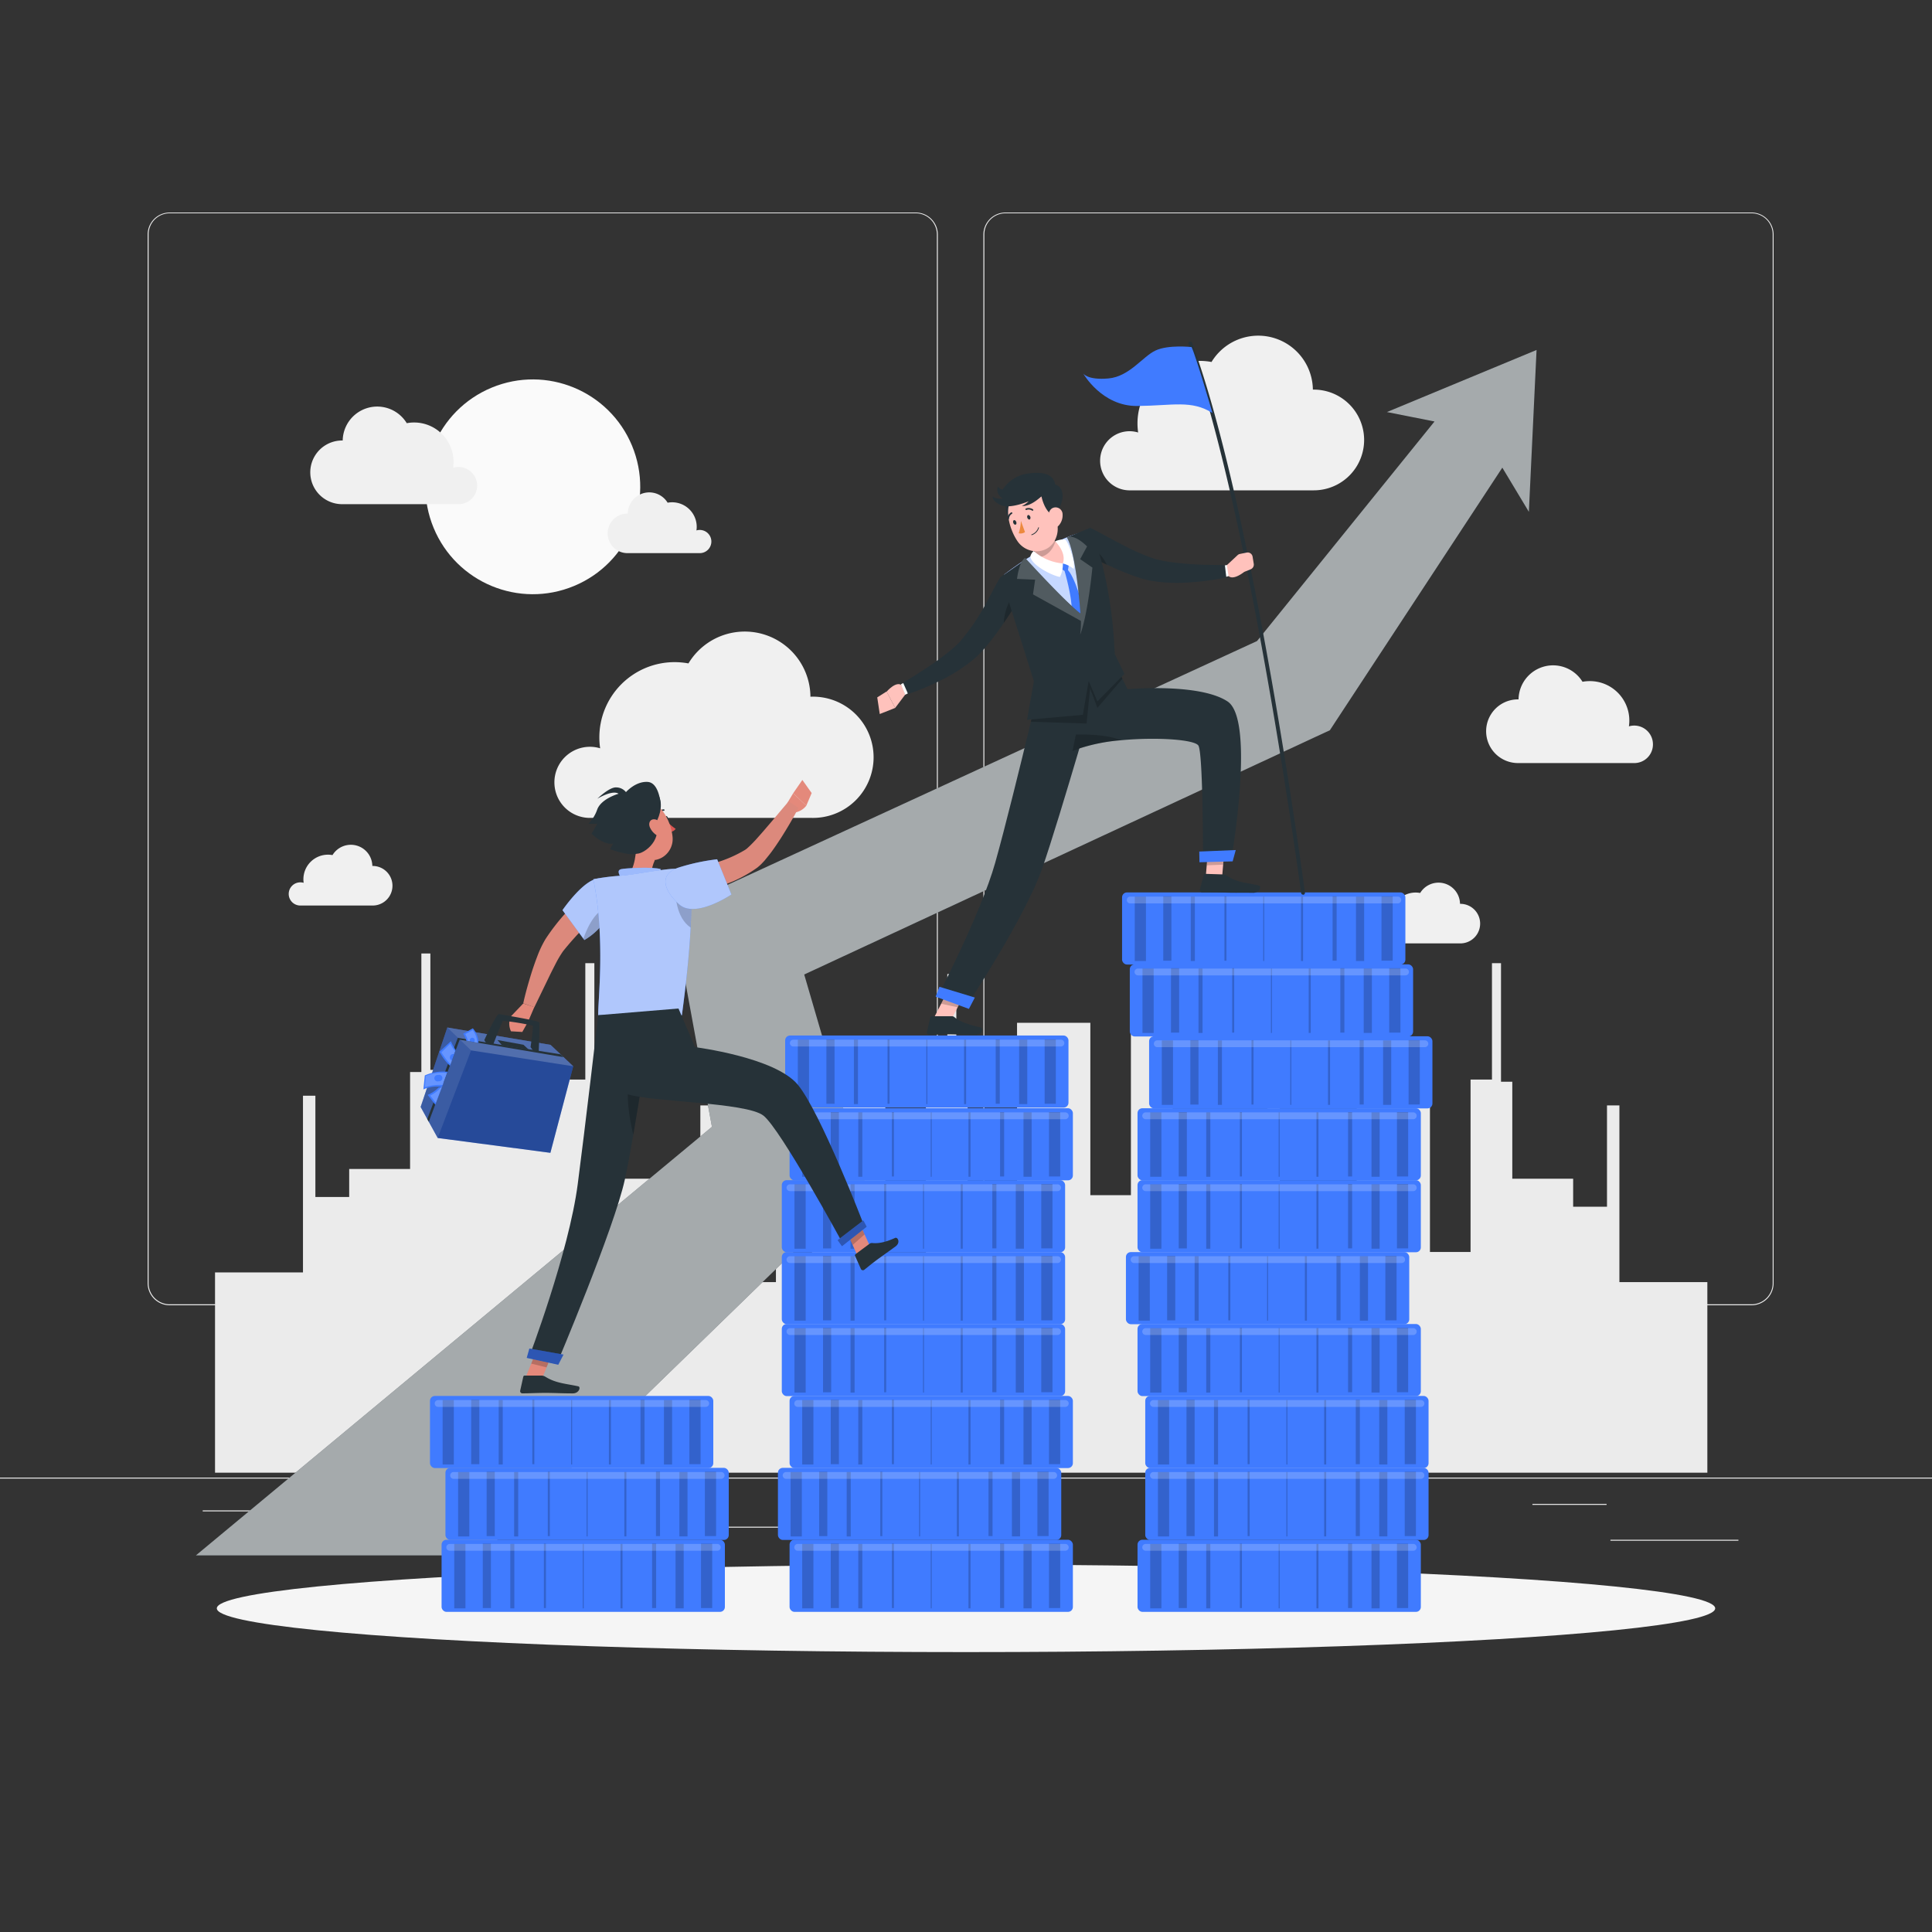 <?xml version="1.0" encoding="utf-8"?>
<svg xmlns="http://www.w3.org/2000/svg" viewBox="0 0 500 500">
  <rect x="0" y="0" width="500" height="500" fill="#333333" stroke="none"/>
  <g id="freepik--background-complete--inject-49">
    <rect height="0.25" style="fill:#ebebeb" width="500" y="382.4"/>
    <rect height="0.25" style="fill:#ebebeb" width="33.12" x="416.78" y="398.49"/>
    <rect height="0.25" style="fill:#ebebeb" width="8.69" x="322.53" y="401.21"/>
    <rect height="0.25" style="fill:#ebebeb" width="19.19" x="396.59" y="389.21"/>
    <rect height="0.25" style="fill:#ebebeb" width="43.19" x="52.46" y="390.89"/>
    <rect height="0.25" style="fill:#ebebeb" width="6.33" x="104.56" y="390.89"/>
    <rect height="0.25" style="fill:#ebebeb" width="93.68" x="131.47" y="395.11"/>
    <path d="M237,337.8H43.91a5.71,5.71,0,0,1-5.7-5.71V60.66A5.71,5.71,0,0,1,43.91,55H237a5.71,5.71,0,0,1,5.71,5.71V332.09A5.71,5.71,0,0,1,237,337.8ZM43.91,55.2a5.46,5.46,0,0,0-5.45,5.46V332.09a5.46,5.46,0,0,0,5.45,5.46H237a5.47,5.47,0,0,0,5.46-5.46V60.66A5.47,5.47,0,0,0,237,55.2Z" style="fill:#ebebeb"/>
    <path d="M453.31,337.8H260.21a5.72,5.72,0,0,1-5.71-5.71V60.66A5.72,5.72,0,0,1,260.21,55h193.1A5.71,5.71,0,0,1,459,60.66V332.09A5.71,5.71,0,0,1,453.31,337.8ZM260.21,55.2a5.47,5.47,0,0,0-5.46,5.46V332.09a5.47,5.47,0,0,0,5.46,5.46h193.1a5.47,5.47,0,0,0,5.46-5.46V60.66a5.47,5.47,0,0,0-5.46-5.46Z" style="fill:#ebebeb"/>
    <polygon points="441.86 381.13 441.86 331.81 419.1 331.81 419.1 286.08 415.89 286.08 415.89 312.3 407.13 312.3 407.13 305.05 391.38 305.05 391.38 279.95 388.46 279.95 388.46 249.27 386.12 249.27 386.12 279.39 380.58 279.39 380.58 324.01 370.07 324.01 370.07 279.39 351.11 279.39 351.11 317.12 331.2 317.12 331.2 271.39 327.99 271.39 327.99 297.6 319.23 297.6 319.23 290.35 303.48 290.35 303.48 265.25 300.56 265.25 300.56 234.58 298.22 234.58 298.22 264.7 292.68 264.7 292.68 309.31 282.18 309.31 282.18 264.7 263.21 264.7 263.21 307.86 250.42 307.86 250.42 282.76 247.5 282.76 247.5 252.08 245.17 252.08 245.17 282.2 239.62 282.2 239.62 326.82 229.12 326.82 229.12 282.2 210.15 282.2 210.15 326.82 200.81 326.82 200.81 331.81 184.46 331.81 184.46 286.08 181.25 286.08 181.25 312.3 172.49 312.3 172.49 305.05 156.74 305.05 156.74 279.95 153.82 279.95 153.82 249.27 151.48 249.27 151.48 279.39 146.4 279.39 146.4 276.88 127.43 276.88 127.43 279.39 116.92 279.39 116.92 276.88 111.38 276.88 111.38 246.76 109.05 246.76 109.05 277.44 106.13 277.44 106.13 302.53 90.37 302.53 90.37 309.78 81.62 309.78 81.62 283.57 78.41 283.57 78.41 329.3 55.65 329.3 55.65 381.13 441.86 381.13" style="fill:#ebebeb"/>
    <circle cx="137.9" cy="125.99" r="27.79" style="fill:#fafafa" transform="translate(-37.72 62.36) rotate(-22.5)"/>
    <path d="M123.49,125.68a4.84,4.84,0,0,0-6.22-4.63,10.21,10.21,0,0,0-10.12-11.71,9.74,9.74,0,0,0-1.88.18A8.94,8.94,0,0,0,88.69,114h-.15a8.24,8.24,0,0,0,0,16.48h30.25A4.82,4.82,0,0,0,123.49,125.68Z" style="fill:#f0f0f0"/>
    <path d="M427.78,192.61a4.84,4.84,0,0,0-6.22-4.63,10.21,10.21,0,0,0-10.12-11.71,10.71,10.71,0,0,0-1.89.17A8.94,8.94,0,0,0,393,181h-.15a8.24,8.24,0,0,0,0,16.48h30.25A4.82,4.82,0,0,0,427.78,192.61Z" style="fill:#f0f0f0"/>
    <path d="M284.71,119.25a7.62,7.62,0,0,1,9.84-7.32,16.56,16.56,0,0,1-.17-2.35,16.16,16.16,0,0,1,19.16-15.9,14.14,14.14,0,0,1,26.23,7.15H340a13,13,0,0,1,0,26.07H292.14A7.64,7.64,0,0,1,284.71,119.25Z" style="fill:#f0f0f0"/>
    <path d="M143.48,202.47a9.19,9.19,0,0,1,11.84-8.81,18.72,18.72,0,0,1-.21-2.82,19.48,19.48,0,0,1,19.48-19.48,20.11,20.11,0,0,1,3.58.33,17,17,0,0,1,31.57,8.61H210a15.69,15.69,0,1,1,0,31.37h-57.6A9.19,9.19,0,0,1,143.48,202.47Z" style="fill:#f0f0f0"/>
    <path d="M184.1,140.15a3,3,0,0,0-3-3,2.71,2.71,0,0,0-.86.13,7.14,7.14,0,0,0,.07-.93,6.36,6.36,0,0,0-6.36-6.36,6.45,6.45,0,0,0-1.17.11,5.56,5.56,0,0,0-10.31,2.81h-.09a5.12,5.12,0,0,0,0,10.24h18.81A3,3,0,0,0,184.1,140.15Z" style="fill:#f0f0f0"/>
    <path d="M74.72,231.35a3,3,0,0,1,3-3,3.15,3.15,0,0,1,.87.12,5.53,5.53,0,0,1-.07-.92,6.36,6.36,0,0,1,6.36-6.36,6.45,6.45,0,0,1,1.17.11,5.56,5.56,0,0,1,10.31,2.81h.09a5.12,5.12,0,1,1,0,10.24H77.64A3,3,0,0,1,74.72,231.35Z" style="fill:#f0f0f0"/>
    <path d="M356.21,241.15a3,3,0,0,1,3-3,3.15,3.15,0,0,1,.87.12,5.53,5.53,0,0,1-.07-.92,6.36,6.36,0,0,1,6.36-6.36,6.45,6.45,0,0,1,1.17.11,5.56,5.56,0,0,1,10.31,2.81h.09a5.12,5.12,0,0,1,0,10.24H359.13A3,3,0,0,1,356.21,241.15Z" style="fill:#f0f0f0"/>
  </g>
  <g id="freepik--Shadow--inject-49">
    <ellipse cx="250" cy="416.24" id="freepik--path--inject-49" rx="193.89" ry="11.32" style="fill:#f5f5f5"/>
  </g>
  <g id="freepik--Arrow--inject-49">
    <polygon points="388.8 121.03 346.05 186.12 344.17 188.99 340.45 190.71 208.13 252.2 221.2 296.99 224.19 307.23 213.83 315.79 124.56 402.54 50.69 402.54 184.25 291.62 176.16 247.58 173.96 235.59 184.3 230.83 325.32 165.9 371.25 109.08 358.93 106.64 397.66 90.57 395.67 132.46 388.8 121.03" style="fill:#263238"/>
    <polygon points="388.8 121.03 346.05 186.12 344.17 188.99 340.45 190.71 208.13 252.2 221.2 296.99 224.19 307.23 213.83 315.79 124.56 402.54 50.69 402.54 184.25 291.62 176.16 247.58 173.96 235.59 184.3 230.83 325.32 165.9 371.25 109.08 358.93 106.64 397.66 90.57 395.67 132.46 388.8 121.03" style="fill:#fafafa;opacity:0.6"/>
  </g>
  <g id="freepik--character-2--inject-49">
    <rect height="18.66" rx="1.26" style="fill:#407BFF" width="73.32" x="294.39" y="398.49"/>
    <rect height="16.67" style="opacity:0.2" width="2.9" x="297.67" y="399.57"/>
    <rect height="16.67" style="opacity:0.2" width="2.11" x="305.05" y="399.49"/>
    <rect height="16.67" style="opacity:0.2" width="1.06" x="312.17" y="399.57"/>
    <rect height="16.67" style="opacity:0.2" width="0.53" x="320.88" y="399.49"/>
    <rect height="16.67" style="opacity:0.2" transform="translate(725.96 815.65) rotate(180)" width="2.9" x="361.53" y="399.49"/>
    <rect height="16.67" style="opacity:0.2" transform="translate(711.99 815.81) rotate(180)" width="2.11" x="354.94" y="399.57"/>
    <rect height="16.67" style="opacity:0.2" transform="translate(698.8 815.65) rotate(180)" width="1.05" x="348.87" y="399.49"/>
    <rect height="16.67" style="opacity:0.2" transform="translate(681.92 815.81) rotate(180)" width="0.53" x="340.7" y="399.57"/>
    <rect height="16.67" style="opacity:0.2" transform="translate(662.1 815.81) rotate(180)" width="0.26" x="330.92" y="399.57"/>
    <path d="M365.75,401.33H296.5a.88.88,0,0,1-.88-.88h0a.89.89,0,0,1,.88-.88h69.25a.88.88,0,0,1,.88.88h0A.87.87,0,0,1,365.75,401.33Z" style="fill:#fff;opacity:0.2"/>
    <rect height="18.66" rx="1.26" style="fill:#407BFF" width="73.32" x="296.39" y="379.88"/>
    <rect height="16.67" style="opacity:0.2" width="2.9" x="299.67" y="380.96"/>
    <rect height="16.67" style="opacity:0.2" width="2.11" x="307.06" y="380.88"/>
    <rect height="16.67" style="opacity:0.2" width="1.05" x="314.18" y="380.96"/>
    <rect height="16.67" style="opacity:0.2" width="0.53" x="322.88" y="380.88"/>
    <rect height="16.67" style="opacity:0.2" transform="translate(729.97 778.42) rotate(180)" width="2.9" x="363.53" y="380.88"/>
    <rect height="16.67" style="opacity:0.2" transform="translate(715.99 778.58) rotate(180)" width="2.11" x="356.94" y="380.96"/>
    <rect height="16.67" style="opacity:0.2" transform="translate(702.8 778.42) rotate(180)" width="1.06" x="350.87" y="380.88"/>
    <rect height="16.67" style="opacity:0.2" transform="translate(685.92 778.58) rotate(180)" width="0.53" x="342.7" y="380.96"/>
    <rect height="16.67" style="opacity:0.2" transform="translate(666.1 778.58) rotate(180)" width="0.26" x="332.92" y="380.96"/>
    <path d="M367.75,382.72H298.5a.89.89,0,0,1-.88-.88h0a.88.88,0,0,1,.88-.88h69.25a.87.87,0,0,1,.88.88h0A.88.88,0,0,1,367.75,382.72Z" style="fill:#fff;opacity:0.2"/>
    <rect height="18.66" rx="1.26" style="fill:#407BFF" width="73.32" x="296.39" y="361.27"/>
    <rect height="16.67" style="opacity:0.2" width="2.9" x="299.67" y="362.34"/>
    <rect height="16.67" style="opacity:0.2" width="2.11" x="307.06" y="362.26"/>
    <rect height="16.67" style="opacity:0.2" width="1.05" x="314.18" y="362.34"/>
    <rect height="16.67" style="opacity:0.2" width="0.53" x="322.88" y="362.26"/>
    <rect height="16.67" style="opacity:0.2" transform="translate(729.97 741.19) rotate(180)" width="2.9" x="363.53" y="362.26"/>
    <rect height="16.67" style="opacity:0.2" transform="translate(715.99 741.35) rotate(180)" width="2.11" x="356.94" y="362.34"/>
    <rect height="16.67" style="opacity:0.2" transform="translate(702.8 741.19) rotate(180)" width="1.06" x="350.87" y="362.26"/>
    <rect height="16.67" style="opacity:0.2" transform="translate(685.92 741.35) rotate(180)" width="0.53" x="342.7" y="362.34"/>
    <rect height="16.67" style="opacity:0.2" transform="translate(666.1 741.35) rotate(180)" width="0.26" x="332.92" y="362.34"/>
    <path d="M367.75,364.1H298.5a.88.88,0,0,1-.88-.88h0a.89.89,0,0,1,.88-.88h69.25a.88.88,0,0,1,.88.88h0A.87.87,0,0,1,367.75,364.1Z" style="fill:#fff;opacity:0.2"/>
    <rect height="18.66" rx="1.26" style="fill:#407BFF" width="73.32" x="294.39" y="342.65"/>
    <rect height="16.67" style="opacity:0.2" width="2.9" x="297.67" y="343.73"/>
    <rect height="16.67" style="opacity:0.2" width="2.11" x="305.05" y="343.65"/>
    <rect height="16.67" style="opacity:0.2" width="1.06" x="312.17" y="343.73"/>
    <rect height="16.67" style="opacity:0.2" width="0.53" x="320.88" y="343.65"/>
    <rect height="16.67" style="opacity:0.2" transform="translate(725.96 703.96) rotate(180)" width="2.9" x="361.53" y="343.65"/>
    <rect height="16.67" style="opacity:0.2" transform="translate(711.99 704.12) rotate(180)" width="2.11" x="354.94" y="343.73"/>
    <rect height="16.67" style="opacity:0.2" transform="translate(698.8 703.96) rotate(180)" width="1.05" x="348.87" y="343.65"/>
    <rect height="16.67" style="opacity:0.2" transform="translate(681.92 704.12) rotate(180)" width="0.53" x="340.7" y="343.73"/>
    <rect height="16.67" style="opacity:0.2" transform="translate(662.1 704.12) rotate(180)" width="0.26" x="330.92" y="343.73"/>
    <path d="M365.75,345.49H296.5a.89.89,0,0,1-.88-.88h0a.88.88,0,0,1,.88-.88h69.25a.87.87,0,0,1,.88.88h0A.88.88,0,0,1,365.75,345.49Z" style="fill:#fff;opacity:0.2"/>
    <rect height="18.66" rx="1.26" style="fill:#407BFF" width="73.32" x="291.39" y="324.04"/>
    <rect height="16.67" style="opacity:0.2" width="2.9" x="294.67" y="325.11"/>
    <rect height="16.67" style="opacity:0.2" width="2.11" x="302.05" y="325.03"/>
    <rect height="16.67" style="opacity:0.2" width="1.05" x="309.17" y="325.11"/>
    <rect height="16.67" style="opacity:0.2" width="0.53" x="317.88" y="325.03"/>
    <rect height="16.67" style="opacity:0.2" transform="translate(719.96 666.73) rotate(180)" width="2.9" x="358.53" y="325.03"/>
    <rect height="16.67" style="opacity:0.2" transform="translate(705.98 666.89) rotate(180)" width="2.11" x="351.94" y="325.11"/>
    <rect height="16.67" style="opacity:0.2" transform="translate(692.8 666.73) rotate(180)" width="1.05" x="345.87" y="325.03"/>
    <rect height="16.67" style="opacity:0.2" transform="translate(675.92 666.89) rotate(180)" width="0.53" x="337.69" y="325.11"/>
    <rect height="16.67" style="opacity:0.2" transform="translate(656.1 666.89) rotate(180)" width="0.26" x="327.92" y="325.11"/>
    <path d="M362.75,326.87H293.5a.87.87,0,0,1-.88-.88h0a.88.88,0,0,1,.88-.88h69.25a.88.88,0,0,1,.88.88h0A.87.87,0,0,1,362.75,326.87Z" style="fill:#fff;opacity:0.2"/>
    <rect height="18.66" rx="1.26" style="fill:#407BFF" width="73.32" x="294.39" y="305.42"/>
    <rect height="16.67" style="opacity:0.2" width="2.9" x="297.67" y="306.5"/>
    <rect height="16.67" style="opacity:0.2" width="2.11" x="305.05" y="306.42"/>
    <rect height="16.67" style="opacity:0.2" width="1.06" x="312.17" y="306.5"/>
    <rect height="16.67" style="opacity:0.2" width="0.53" x="320.88" y="306.42"/>
    <rect height="16.67" style="opacity:0.2" transform="translate(725.96 629.5) rotate(180)" width="2.9" x="361.53" y="306.42"/>
    <rect height="16.67" style="opacity:0.2" transform="translate(711.99 629.66) rotate(180)" width="2.11" x="354.94" y="306.5"/>
    <rect height="16.67" style="opacity:0.2" transform="translate(698.8 629.5) rotate(180)" width="1.05" x="348.87" y="306.42"/>
    <rect height="16.67" style="opacity:0.2" transform="translate(681.92 629.66) rotate(180)" width="0.53" x="340.7" y="306.5"/>
    <rect height="16.67" style="opacity:0.2" transform="translate(662.1 629.66) rotate(180)" width="0.26" x="330.92" y="306.5"/>
    <path d="M365.75,308.26H296.5a.88.88,0,0,1-.88-.88h0a.88.88,0,0,1,.88-.88h69.25a.87.87,0,0,1,.88.88h0A.87.87,0,0,1,365.75,308.26Z" style="fill:#fff;opacity:0.2"/>
    <rect height="18.66" rx="1.26" style="fill:#407BFF" width="73.32" x="294.39" y="286.81"/>
    <rect height="16.67" style="opacity:0.2" width="2.9" x="297.67" y="287.88"/>
    <rect height="16.67" style="opacity:0.2" width="2.11" x="305.05" y="287.8"/>
    <rect height="16.67" style="opacity:0.2" width="1.06" x="312.17" y="287.88"/>
    <rect height="16.67" style="opacity:0.2" width="0.53" x="320.88" y="287.8"/>
    <rect height="16.67" style="opacity:0.2" transform="translate(725.96 592.27) rotate(180)" width="2.9" x="361.53" y="287.8"/>
    <rect height="16.67" style="opacity:0.2" transform="translate(711.99 592.43) rotate(180)" width="2.11" x="354.94" y="287.88"/>
    <rect height="16.67" style="opacity:0.2" transform="translate(698.8 592.27) rotate(180)" width="1.05" x="348.87" y="287.8"/>
    <rect height="16.67" style="opacity:0.2" transform="translate(681.92 592.43) rotate(180)" width="0.53" x="340.7" y="287.88"/>
    <rect height="16.67" style="opacity:0.2" transform="translate(662.1 592.43) rotate(180)" width="0.26" x="330.92" y="287.88"/>
    <path d="M365.75,289.65H296.5a.89.89,0,0,1-.88-.89h0a.89.89,0,0,1,.88-.88h69.25a.88.88,0,0,1,.88.88h0A.88.88,0,0,1,365.75,289.65Z" style="fill:#fff;opacity:0.2"/>
    <rect height="18.66" rx="1.26" style="fill:#407BFF" width="73.32" x="297.39" y="268.19"/>
    <rect height="16.67" style="opacity:0.2" width="2.9" x="300.67" y="269.27"/>
    <rect height="16.67" style="opacity:0.2" width="2.11" x="308.06" y="269.19"/>
    <rect height="16.67" style="opacity:0.2" width="1.06" x="315.18" y="269.27"/>
    <rect height="16.67" style="opacity:0.2" width="0.53" x="323.88" y="269.19"/>
    <rect height="16.67" style="opacity:0.2" transform="translate(731.97 555.04) rotate(180)" width="2.9" x="364.53" y="269.19"/>
    <rect height="16.67" style="opacity:0.2" transform="translate(717.99 555.21) rotate(180)" width="2.11" x="357.94" y="269.27"/>
    <rect height="16.67" style="opacity:0.2" transform="translate(704.8 555.04) rotate(180)" width="1.05" x="351.87" y="269.19"/>
    <rect height="16.67" style="opacity:0.2" transform="translate(687.92 555.21) rotate(180)" width="0.53" x="343.7" y="269.27"/>
    <rect height="16.67" style="opacity:0.2" transform="translate(668.11 555.21) rotate(180)" width="0.26" x="333.92" y="269.27"/>
    <path d="M368.75,271H299.51a.88.88,0,0,1-.89-.88h0a.88.88,0,0,1,.89-.88h69.24a.88.88,0,0,1,.89.88h0A.88.88,0,0,1,368.75,271Z" style="fill:#fff;opacity:0.2"/>
    <rect height="18.66" rx="1.26" style="fill:#407BFF" width="73.32" x="292.39" y="249.58"/>
    <rect height="16.67" style="opacity:0.2" width="2.9" x="295.67" y="250.66"/>
    <rect height="16.67" style="opacity:0.2" width="2.11" x="303.05" y="250.57"/>
    <rect height="16.67" style="opacity:0.2" width="1.05" x="310.17" y="250.66"/>
    <rect height="16.67" style="opacity:0.2" width="0.53" x="318.88" y="250.57"/>
    <rect height="16.67" style="opacity:0.2" transform="translate(721.96 517.81) rotate(180)" width="2.9" x="359.53" y="250.57"/>
    <rect height="16.67" style="opacity:0.2" transform="translate(707.98 517.98) rotate(180)" width="2.11" x="352.94" y="250.66"/>
    <rect height="16.67" style="opacity:0.2" transform="translate(694.8 517.81) rotate(180)" width="1.05" x="346.87" y="250.57"/>
    <rect height="16.67" style="opacity:0.2" transform="translate(677.92 517.98) rotate(180)" width="0.53" x="338.7" y="250.66"/>
    <rect height="16.67" style="opacity:0.2" transform="translate(658.1 517.98) rotate(180)" width="0.26" x="328.92" y="250.66"/>
    <path d="M363.75,252.42H294.5a.89.89,0,0,1-.88-.88h0a.88.88,0,0,1,.88-.88h69.25a.87.87,0,0,1,.88.88h0A.88.88,0,0,1,363.75,252.42Z" style="fill:#fff;opacity:0.2"/>
    <rect height="18.66" rx="1.26" style="fill:#407BFF" width="73.32" x="290.39" y="230.96"/>
    <rect height="16.67" style="opacity:0.2" width="2.9" x="293.67" y="232.04"/>
    <rect height="16.67" style="opacity:0.2" width="2.11" x="301.05" y="231.96"/>
    <rect height="16.67" style="opacity:0.2" width="1.06" x="308.17" y="232.04"/>
    <rect height="16.67" style="opacity:0.2" width="0.53" x="316.88" y="231.96"/>
    <rect height="16.67" style="opacity:0.2" transform="translate(717.96 480.58) rotate(180)" width="2.9" x="357.53" y="231.96"/>
    <rect height="16.67" style="opacity:0.2" transform="translate(703.98 480.75) rotate(180)" width="2.11" x="350.94" y="232.04"/>
    <rect height="16.67" style="opacity:0.2" transform="translate(690.79 480.58) rotate(180)" width="1.05" x="344.87" y="231.96"/>
    <rect height="16.67" style="opacity:0.2" transform="translate(673.92 480.75) rotate(180)" width="0.53" x="336.69" y="232.04"/>
    <rect height="16.67" style="opacity:0.2" transform="translate(654.1 480.75) rotate(180)" width="0.26" x="326.92" y="232.04"/>
    <path d="M361.75,233.8H292.5a.87.87,0,0,1-.88-.88h0a.87.87,0,0,1,.88-.88h69.25a.87.87,0,0,1,.88.88h0A.87.87,0,0,1,361.75,233.8Z" style="fill:#fff;opacity:0.2"/>
    <rect height="18.66" rx="1.26" style="fill:#407BFF" width="73.32" x="204.34" y="398.49"/>
    <rect height="16.67" style="opacity:0.2" width="2.9" x="207.61" y="399.57"/>
    <rect height="16.67" style="opacity:0.2" width="2.11" x="215" y="399.49"/>
    <rect height="16.67" style="opacity:0.2" width="1.05" x="222.12" y="399.57"/>
    <rect height="16.67" style="opacity:0.2" width="0.53" x="230.82" y="399.49"/>
    <rect height="16.67" style="opacity:0.2" transform="translate(545.85 815.65) rotate(180)" width="2.9" x="271.47" y="399.49"/>
    <rect height="16.67" style="opacity:0.2" transform="translate(531.87 815.81) rotate(180)" width="2.11" x="264.88" y="399.57"/>
    <rect height="16.67" style="opacity:0.2" transform="translate(518.69 815.65) rotate(180)" width="1.05" x="258.82" y="399.49"/>
    <rect height="16.67" style="opacity:0.2" transform="translate(501.81 815.81) rotate(180)" width="0.53" x="250.64" y="399.57"/>
    <rect height="16.67" style="opacity:0.2" transform="translate(481.99 815.81) rotate(180)" width="0.26" x="240.86" y="399.57"/>
    <path d="M275.7,401.33H206.45a.87.87,0,0,1-.88-.88h0a.88.88,0,0,1,.88-.88H275.7a.89.89,0,0,1,.88.88h0A.88.88,0,0,1,275.7,401.33Z" style="fill:#fff;opacity:0.2"/>
    <rect height="18.66" rx="1.26" style="fill:#407BFF" width="73.32" x="201.33" y="379.88"/>
    <rect height="16.67" style="opacity:0.2" width="2.9" x="204.61" y="380.96"/>
    <rect height="16.67" style="opacity:0.2" width="2.11" x="212" y="380.88"/>
    <rect height="16.67" style="opacity:0.2" width="1.05" x="219.12" y="380.96"/>
    <rect height="16.67" style="opacity:0.2" width="0.53" x="227.82" y="380.88"/>
    <rect height="16.67" style="opacity:0.2" transform="translate(539.85 778.42) rotate(180)" width="2.9" x="268.47" y="380.88"/>
    <rect height="16.67" style="opacity:0.2" transform="translate(525.87 778.58) rotate(180)" width="2.11" x="261.88" y="380.96"/>
    <rect height="16.67" style="opacity:0.2" transform="translate(512.68 778.42) rotate(180)" width="1.05" x="255.81" y="380.88"/>
    <rect height="16.67" style="opacity:0.2" transform="translate(495.8 778.58) rotate(180)" width="0.53" x="247.64" y="380.96"/>
    <rect height="16.67" style="opacity:0.2" transform="translate(475.98 778.58) rotate(180)" width="0.26" x="237.86" y="380.96"/>
    <path d="M272.69,382.72H203.44a.89.89,0,0,1-.88-.88h0a.88.88,0,0,1,.88-.88h69.25a.87.87,0,0,1,.88.88h0A.88.88,0,0,1,272.69,382.72Z" style="fill:#fff;opacity:0.2"/>
    <rect height="18.66" rx="1.26" style="fill:#407BFF" width="73.32" x="204.34" y="361.27"/>
    <rect height="16.67" style="opacity:0.2" width="2.9" x="207.61" y="362.34"/>
    <rect height="16.67" style="opacity:0.2" width="2.11" x="215" y="362.26"/>
    <rect height="16.67" style="opacity:0.2" width="1.05" x="222.12" y="362.34"/>
    <rect height="16.67" style="opacity:0.2" width="0.53" x="230.82" y="362.26"/>
    <rect height="16.67" style="opacity:0.2" transform="translate(545.85 741.19) rotate(180)" width="2.9" x="271.47" y="362.26"/>
    <rect height="16.67" style="opacity:0.2" transform="translate(531.87 741.35) rotate(180)" width="2.11" x="264.88" y="362.34"/>
    <rect height="16.67" style="opacity:0.2" transform="translate(518.69 741.19) rotate(180)" width="1.05" x="258.82" y="362.26"/>
    <rect height="16.67" style="opacity:0.2" transform="translate(501.81 741.35) rotate(180)" width="0.53" x="250.64" y="362.34"/>
    <rect height="16.67" style="opacity:0.2" transform="translate(481.99 741.35) rotate(180)" width="0.26" x="240.86" y="362.34"/>
    <path d="M275.7,364.1H206.45a.87.87,0,0,1-.88-.88h0a.88.88,0,0,1,.88-.88H275.7a.89.89,0,0,1,.88.88h0A.88.88,0,0,1,275.7,364.1Z" style="fill:#fff;opacity:0.2"/>
    <rect height="18.66" rx="1.26" style="fill:#407BFF" width="73.32" x="202.33" y="342.65"/>
    <rect height="16.67" style="opacity:0.2" width="2.9" x="205.61" y="343.73"/>
    <rect height="16.67" style="opacity:0.2" width="2.11" x="213" y="343.65"/>
    <rect height="16.67" style="opacity:0.2" width="1.05" x="220.12" y="343.73"/>
    <rect height="16.67" style="opacity:0.2" width="0.53" x="228.82" y="343.65"/>
    <rect height="16.67" style="opacity:0.2" transform="translate(541.85 703.96) rotate(180)" width="2.9" x="269.47" y="343.65"/>
    <rect height="16.67" style="opacity:0.2" transform="translate(527.87 704.12) rotate(180)" width="2.11" x="262.88" y="343.73"/>
    <rect height="16.67" style="opacity:0.2" transform="translate(514.68 703.96) rotate(180)" width="1.06" x="256.81" y="343.65"/>
    <rect height="16.67" style="opacity:0.2" transform="translate(497.8 704.12) rotate(180)" width="0.53" x="248.64" y="343.73"/>
    <rect height="16.67" style="opacity:0.2" transform="translate(477.99 704.12) rotate(180)" width="0.26" x="238.86" y="343.73"/>
    <path d="M273.69,345.49H204.45a.89.89,0,0,1-.89-.88h0a.88.88,0,0,1,.89-.88h69.24a.88.88,0,0,1,.89.88h0A.89.89,0,0,1,273.69,345.49Z" style="fill:#fff;opacity:0.2"/>
    <rect height="18.66" rx="1.26" style="fill:#407BFF" width="73.32" x="202.33" y="324.04"/>
    <rect height="16.67" style="opacity:0.2" width="2.9" x="205.61" y="325.11"/>
    <rect height="16.67" style="opacity:0.2" width="2.11" x="213" y="325.03"/>
    <rect height="16.67" style="opacity:0.2" width="1.05" x="220.12" y="325.11"/>
    <rect height="16.67" style="opacity:0.2" width="0.53" x="228.82" y="325.03"/>
    <rect height="16.67" style="opacity:0.2" transform="translate(541.85 666.73) rotate(180)" width="2.9" x="269.47" y="325.03"/>
    <rect height="16.67" style="opacity:0.2" transform="translate(527.87 666.89) rotate(180)" width="2.11" x="262.88" y="325.11"/>
    <rect height="16.67" style="opacity:0.2" transform="translate(514.68 666.73) rotate(180)" width="1.06" x="256.81" y="325.03"/>
    <rect height="16.67" style="opacity:0.2" transform="translate(497.8 666.89) rotate(180)" width="0.53" x="248.64" y="325.11"/>
    <rect height="16.67" style="opacity:0.2" transform="translate(477.99 666.89) rotate(180)" width="0.26" x="238.86" y="325.11"/>
    <path d="M273.69,326.87H204.45a.88.88,0,0,1-.89-.88h0a.89.89,0,0,1,.89-.88h69.24a.89.89,0,0,1,.89.88h0A.88.88,0,0,1,273.69,326.87Z" style="fill:#fff;opacity:0.2"/>
    <rect height="18.66" rx="1.26" style="fill:#407BFF" width="73.32" x="202.33" y="305.42"/>
    <rect height="16.67" style="opacity:0.2" width="2.9" x="205.61" y="306.5"/>
    <rect height="16.67" style="opacity:0.2" width="2.11" x="213" y="306.42"/>
    <rect height="16.67" style="opacity:0.2" width="1.05" x="220.12" y="306.5"/>
    <rect height="16.67" style="opacity:0.2" width="0.53" x="228.82" y="306.42"/>
    <rect height="16.67" style="opacity:0.2" transform="translate(541.85 629.5) rotate(180)" width="2.9" x="269.47" y="306.42"/>
    <rect height="16.67" style="opacity:0.2" transform="translate(527.87 629.66) rotate(180)" width="2.11" x="262.88" y="306.5"/>
    <rect height="16.67" style="opacity:0.2" transform="translate(514.68 629.5) rotate(180)" width="1.06" x="256.81" y="306.42"/>
    <rect height="16.67" style="opacity:0.2" transform="translate(497.8 629.66) rotate(180)" width="0.53" x="248.64" y="306.5"/>
    <rect height="16.67" style="opacity:0.2" transform="translate(477.99 629.66) rotate(180)" width="0.26" x="238.86" y="306.5"/>
    <path d="M273.69,308.26H204.45a.88.88,0,0,1-.89-.88h0a.88.88,0,0,1,.89-.88h69.24a.88.88,0,0,1,.89.88h0A.88.88,0,0,1,273.69,308.26Z" style="fill:#fff;opacity:0.2"/>
    <rect height="18.66" rx="1.26" style="fill:#407BFF" width="73.32" x="203.2" y="267.99"/>
    <rect height="16.67" style="opacity:0.2" width="2.9" x="206.48" y="269.07"/>
    <rect height="16.67" style="opacity:0.2" width="2.11" x="213.87" y="268.99"/>
    <rect height="16.67" style="opacity:0.2" width="1.05" x="220.99" y="269.07"/>
    <rect height="16.67" style="opacity:0.2" width="0.53" x="229.69" y="268.99"/>
    <rect height="16.67" style="opacity:0.2" transform="translate(543.59 554.64) rotate(180)" width="2.9" x="270.34" y="268.99"/>
    <rect height="16.67" style="opacity:0.2" transform="translate(529.61 554.81) rotate(180)" width="2.11" x="263.75" y="269.07"/>
    <rect height="16.67" style="opacity:0.2" transform="translate(516.42 554.64) rotate(180)" width="1.05" x="257.68" y="268.99"/>
    <rect height="16.67" style="opacity:0.2" transform="translate(499.54 554.81) rotate(180)" width="0.53" x="249.51" y="269.07"/>
    <rect height="16.67" style="opacity:0.2" transform="translate(479.73 554.81) rotate(180)" width="0.26" x="239.73" y="269.07"/>
    <path d="M274.56,270.83H205.32a.88.88,0,0,1-.89-.88h0a.89.89,0,0,1,.89-.88h69.24a.89.89,0,0,1,.89.88h0A.88.88,0,0,1,274.56,270.83Z" style="fill:#fff;opacity:0.2"/>
    <rect height="18.66" rx="1.26" style="fill:#407BFF" width="73.32" x="204.34" y="286.81"/>
    <rect height="16.67" style="opacity:0.2" width="2.9" x="207.61" y="287.88"/>
    <rect height="16.67" style="opacity:0.2" width="2.11" x="215" y="287.8"/>
    <rect height="16.67" style="opacity:0.2" width="1.05" x="222.12" y="287.88"/>
    <rect height="16.67" style="opacity:0.2" width="0.53" x="230.82" y="287.8"/>
    <rect height="16.67" style="opacity:0.2" transform="translate(545.85 592.27) rotate(180)" width="2.9" x="271.47" y="287.8"/>
    <rect height="16.67" style="opacity:0.2" transform="translate(531.87 592.43) rotate(180)" width="2.11" x="264.88" y="287.88"/>
    <rect height="16.67" style="opacity:0.2" transform="translate(518.69 592.27) rotate(180)" width="1.05" x="258.82" y="287.8"/>
    <rect height="16.67" style="opacity:0.2" transform="translate(501.81 592.43) rotate(180)" width="0.53" x="250.64" y="287.88"/>
    <rect height="16.67" style="opacity:0.2" transform="translate(481.99 592.43) rotate(180)" width="0.26" x="240.86" y="287.88"/>
    <path d="M275.7,289.65H206.45a.88.88,0,0,1-.88-.89h0a.88.88,0,0,1,.88-.88H275.7a.89.89,0,0,1,.88.88h0A.89.89,0,0,1,275.7,289.65Z" style="fill:#fff;opacity:0.2"/>
    <polygon points="250.08 256.31 247.84 260.69 245.56 265.14 241.57 263.68 243.57 259.77 246.09 254.85 250.08 256.31" style="fill:#ffc2bc;isolation:isolate"/>
    <polygon points="250.08 256.31 247.84 260.69 243.57 259.77 246.09 254.85 250.08 256.31" style="opacity:0.2"/>
    <path d="M337.22,231.54a.49.49,0,0,1-.49-.43c-.14-1-13.28-99-29.14-142a.5.5,0,1,1,.93-.35C324.43,131.84,337.59,230,337.72,231a.51.51,0,0,1-.43.57Z" style="fill:#263238"/>
    <polygon points="311.9 228.72 316.15 228.55 316.98 218.69 312.72 218.86 311.9 228.72" style="fill:#ffc2bc;isolation:isolate"/>
    <path d="M316.55,226.3l-4.64-.15a.4.4,0,0,0-.38.28l-1,3.74a.62.62,0,0,0,.58.78c1.68,0,4.11,0,6.22.06,2.46.08,4,0,6.92.05,1.74.05,2.3-1.69,1.57-1.87-3.3-.83-5.46-.68-8.26-2.53A2,2,0,0,0,316.55,226.3Z" style="fill:#263238"/>
    <polygon points="316.98 218.69 316.55 223.77 312.3 223.95 312.72 218.86 316.98 218.69" style="opacity:0.2"/>
    <path d="M310.17,193c1.08,2.07,1.16,23.77,1.16,29.28h7.35c.95-5.71,5.65-36.37-1-40.75-7.32-4.83-25.88-3.17-25.88-3.17l-1.34-2.71-2.68-5.4L272.42,176l-3.35,1.24-1.38.52-.12,0s0,.15,0,.41h0c.05.6.19,1.81.44,3.32a42.29,42.29,0,0,0,1.22,5.36c1.42,4.63,3.94,9,8.32,7.54.19-.06.38-.14.57-.22.36-.16.75-.31,1.15-.46a47.1,47.1,0,0,1,10.82-2.13C299.37,190.7,309.35,191.4,310.17,193Z" style="fill:#263238"/>
    <polygon points="319.01 222.92 310.42 223.15 310.37 220.38 319.81 219.99 319.01 222.92" style="fill:#407BFF"/>
    <path d="M246.3,263h-5.18a.37.37,0,0,0-.36.29l-.88,3.77a.62.62,0,0,0,.61.76c1.67,0,2.89-.13,5-.13,1.29,0,5.18.14,7,.14s2-1.77,1.3-1.93c-3.26-.71-5.72-1.7-6.76-2.64A1,1,0,0,0,246.3,263Z" style="fill:#263238"/>
    <path d="M284,177.72l-.89,3.07c-.47,1.64-1.12,3.87-1.88,6.46l-1.9,6.47c-3.24,10.95-7.36,24.62-9.64,31.11-4.54,12.88-19.73,35.79-19.73,35.79l-7.31-2.68s11.22-21.58,14.9-34.64c2.57-9.12,6.6-25.51,9.25-36.52l1.27-5.28c.43-1.8.78-3.27,1-4.3s.4-1.69.4-1.69l2.95.45Z" style="fill:#263238"/>
    <polygon points="250.75 261.1 242.15 257.94 243.12 255.38 252.29 258.16 250.75 261.1" style="fill:#407BFF"/>
    <path d="M290.49,175.64,284,183.21l-.89-2.42-1-2.64-.91,9.1-11.94-.39-2.49-.08,1.27-5.28c-.25-1.51-.39-2.72-.44-3.32h0l.08-.45,1.38-.52c.26-1.08.4-1.69.4-1.69l2.95.45,15.39-5.72Z" style="opacity:0.2"/>
    <path d="M290.13,191.59a42.3,42.3,0,0,0-12,2.59c-.19.08-.38.16-.57.22l.87-4.28S285.92,189.77,290.13,191.59Z" style="opacity:0.2"/>
    <path d="M234.28,179.75l-2.61,3.46L229.46,179s2.51-2.95,4-1.59Z" style="fill:#ffc2bc;isolation:isolate"/>
    <polygon points="227.68 184.79 227.03 180.48 229.46 178.95 231.67 183.21 227.68 184.79" style="fill:#ffc2bc;isolation:isolate"/>
    <polygon points="234.99 179.43 234.26 179.8 233.18 177.06 234.34 176.5 234.99 179.43" style="fill:#fff"/>
    <path d="M264.1,154.46q-.57,1-1.17,1.92-1.51,2.46-3.16,4.84l-.91,1.31c-.92,1.32-1.89,2.61-2.93,3.9-.52.64-1.05,1.29-1.64,1.93a22.59,22.59,0,0,1-1.89,1.9,41.29,41.29,0,0,1-8.38,5.53,64.71,64.71,0,0,1-9,3.82l-1.3-2.92c1.3-.79,2.65-1.6,3.94-2.44s2.6-1.67,3.85-2.55,2.48-1.77,3.64-2.7a33.92,33.92,0,0,0,3.24-2.89,52.62,52.62,0,0,0,5.17-7.14c1.67-2.59,3.78-7.13,5.43-9.72Z" style="fill:#263238"/>
    <path d="M262.93,156.38q-1.51,2.46-3.16,4.84a14,14,0,0,1,1.71-6A2.77,2.77,0,0,1,262.93,156.38Z" style="opacity:0.2"/>
    <path d="M320.27,143.69l-2.9,2.7.41,2.5c1.06,1.4,3.5-.33,4.07-.77a1.69,1.69,0,0,1,.29-.17l1.54-.62a1.31,1.31,0,0,0,.79-1.42l-.3-1.84a1.29,1.29,0,0,0-1.54-1.06l-1.73.35A1.24,1.24,0,0,0,320.27,143.69Z" style="fill:#ffc2bc;isolation:isolate"/>
    <polygon points="316.7 146.41 317.5 146.21 317.96 149.11 316.7 149.41 316.7 146.41" style="fill:#fff"/>
    <path d="M317.37,149.43a65.29,65.29,0,0,1-9.64,1.3,40.65,40.65,0,0,1-10-.46,22.48,22.48,0,0,1-2.6-.66c-.84-.26-1.62-.54-2.4-.83-1.55-.57-3-1.18-4.51-1.85l-1.77-.8c-1.34-.62-2.66-1.26-4-1.93-1-.48-1.93-1-2.89-1.52l2.57-6.11c2.75,1.38,6,3.25,8.76,4.62a50.69,50.69,0,0,0,8.09,3.48,32.78,32.78,0,0,0,4.26.83c1.48.21,3,.34,4.51.46s3.07.19,4.61.21,3.12.07,4.64.09Z" style="fill:#263238"/>
    <path d="M286.42,146.13c-1.34-.62-2.66-1.26-4-1.93l-.52-2.84A10,10,0,0,1,286.42,146.13Z" style="opacity:0.2"/>
    <path d="M259.88,148.7a80.53,80.53,0,0,1,3.94,12.54c.72,3,3.27,6,3.71,8.75a76.84,76.84,0,0,0,1.8,9c3.05-1.64,12.28-3.67,18.47-7,.26-24.92-6.43-34.64-6.43-34.64a42.14,42.14,0,0,0-5,1.61l-1.08.45a95.55,95.55,0,0,0-8.7,4.67c-.55.33-1.1.67-1.63,1C262.24,146.86,259.88,148.7,259.88,148.7Z" style="fill:#407BFF"/>
    <path d="M259.88,148.7a80.53,80.53,0,0,1,3.94,12.54c.72,3,3.27,6,3.71,8.75a76.84,76.84,0,0,0,1.8,9c3.05-1.64,12.28-3.67,18.47-7,.26-24.92-6.43-34.64-6.43-34.64a42.14,42.14,0,0,0-5,1.61l-1.08.45a95.55,95.55,0,0,0-8.7,4.67c-.55.33-1.1.67-1.63,1C262.24,146.86,259.88,148.7,259.88,148.7Z" style="fill:#fff;opacity:0.7"/>
    <polygon points="276.27 148.23 276.65 145.92 275.06 145.82 274.09 146.89 276.27 148.23" style="fill:#407BFF"/>
    <path d="M275.06,145.82c-2.94,1.64-5.85-.27-7.73-1.58l-.2-.14c.83-1.15.91-3,.64-4.86a27.65,27.65,0,0,0-1.64-6l6.73,3.86c0,.46-.08.87-.1,1.23-.09.87-.1,1.46.38,1.84a4.42,4.42,0,0,0,2.45.55C276.36,141.61,277.08,144.69,275.06,145.82Z" style="fill:#ffc2bc;isolation:isolate"/>
    <path d="M265,145.11s8.47,8.84,14.67,13.65c0,0-.46-15.63-3.26-19.78l5.76-2.41s5.54,12.24,6.33,32.68L291,174.4l-7,7.12-2.25-5.28L280.24,185l-14.44,1.28,1.77-10-8.53-27Z" style="fill:#263238"/>
    <path d="M275.51,147.76s2,6.82,1.86,10.46l2.58,1.34.46-2s-2.27-8.79-4.36-10.33Z" style="fill:#407BFF"/>
    <path d="M265.3,144.38s10.58,11.61,14.32,14.38c0,0-1.09-15.72-3.52-19.67,0,0,1.67-1.15,5.23,2.32l-1.78,3.3,3.16,2.18s-1.08,11.78-3.16,17.37a25.08,25.08,0,0,0,.2-3.56l-12.41-6.88.55-3.8-4.69-.2S263.72,145.33,265.3,144.38Z" style="fill:#263238"/>
    <path d="M265.3,144.38s10.58,11.61,14.32,14.38c0,0-1.09-15.72-3.52-19.67,0,0,1.67-1.15,5.23,2.32l-1.78,3.3,3.16,2.18s-1.08,11.78-3.16,17.37a25.08,25.08,0,0,0,.2-3.56l-12.41-6.88.55-3.8-4.69-.2S263.72,145.33,265.3,144.38Z" style="fill:#fff;opacity:0.2"/>
    <path d="M308.38,89.82s-6-.68-9.35.9-6.72,6.73-12.16,7.22-6.53-1.28-6.53-1.28,4.79,8.5,14,8.41,14-1.61,19.43,1.81C313.79,106.88,309.61,92.47,308.38,89.82Z" style="fill:#407BFF"/>
    <path d="M273.14,140.15c-.56,1.74-1.95,4.2-5.24,4.14a3.45,3.45,0,0,1-.57,0l-.2-.14c.83-1.15.91-3,.64-4.86a6.68,6.68,0,0,1,5-.93C272.67,139.18,272.66,139.77,273.14,140.15Z" style="opacity:0.2"/>
    <path d="M275.06,145.82a7.07,7.07,0,0,1-.75,3.49c-1.85-.26-7.38-3-7.66-5.29a2.94,2.94,0,0,1,.86-1.43A13.17,13.17,0,0,0,275.06,145.82Z" style="fill:#fff"/>
    <path d="M275.06,145.82a7.33,7.33,0,0,1,2.81,1.43c.52-2.15-1.63-7.32-2.18-7.6a5.11,5.11,0,0,0-2.62.44S276.09,142.91,275.06,145.82Z" style="fill:#fff"/>
    <path d="M260.25,131.08c-.11,1.71,1,4.91,2.92,3.31S260.44,128.14,260.25,131.08Z" style="fill:#263238"/>
    <path d="M272.22,130.43c1.24,4,2.17,6.32.94,9.07-1.86,4.14-7.42,4.13-9.85.54-2.18-3.22-3.85-9.26-.56-12.25A5.81,5.81,0,0,1,272.22,130.43Z" style="fill:#ffc2bc;isolation:isolate"/>
    <path d="M272.86,125.34c-.4-2.62-3.51-2.25-5.33-.87l0,0v5.17a12.52,12.52,0,0,0,2-1.19s.71,3.87,3.08,5C275.63,130.52,275.88,126,272.86,125.34Z" style="fill:#263238"/>
    <path d="M275,133.14a4,4,0,0,1-1,2.87c-.95,1-2.17.35-2.52-.94s-.21-3.07,1-3.62A1.82,1.82,0,0,1,275,133.14Z" style="fill:#ffc2bc;isolation:isolate"/>
    <path d="M266.64,133.73c.12.32,0,.64-.17.72s-.48-.12-.6-.44,0-.64.17-.72S266.51,133.41,266.64,133.73Z" style="fill:#263238"/>
    <path d="M263,135.06c.13.32.05.64-.16.72s-.48-.12-.6-.44-.05-.64.16-.72S262.87,134.74,263,135.06Z" style="fill:#263238"/>
    <path d="M264.21,134.8a11.72,11.72,0,0,1-.57,3.21,2,2,0,0,0,1.63-.3Z" style="fill:#ed893e"/>
    <path d="M267.46,138.31l-.41.18a.1.1,0,1,1-.07-.19,2.71,2.71,0,0,0,1.71-1.75.1.1,0,0,1,.12-.08.09.09,0,0,1,.07.12A2.81,2.81,0,0,1,267.46,138.31Z" style="fill:#263238"/>
    <path d="M267.32,132.15a.22.22,0,0,1-.21,0,1.6,1.6,0,0,0-1.45-.18.2.2,0,0,1-.16-.37,2,2,0,0,1,1.83.21.21.21,0,0,1,.06.28A.23.23,0,0,1,267.32,132.15Z" style="fill:#263238"/>
    <path d="M261,134.39a.17.17,0,0,1-.12,0,.2.2,0,0,1-.18-.22,2,2,0,0,1,1-1.56.2.2,0,0,1,.27.09.2.2,0,0,1-.08.27,1.55,1.55,0,0,0-.75,1.24A.2.2,0,0,1,261,134.39Z" style="fill:#263238"/>
    <path d="M269.44,128.48s-2.53,2.61-5,2.48a6.11,6.11,0,0,0,1.79-1.24s-4.83,2.09-7.21,1-2.11-2.27-2.11-2.27.27.69,2.58.62c0,0-2-1.31-1.19-3.16a1.48,1.48,0,0,0,1.19.79,9.32,9.32,0,0,1,7.14-4.22c5.19-.59,6.24,1.46,6.47,3S269.44,128.48,269.44,128.48Z" style="fill:#263238"/>
  </g>
  <g id="freepik--character-1--inject-49">
    <rect height="18.66" rx="1.26" style="fill:#407BFF" width="73.32" x="114.28" y="398.49"/>
    <rect height="16.67" style="opacity:0.2" width="2.9" x="117.56" y="399.57"/>
    <rect height="16.67" style="opacity:0.2" width="2.11" x="124.94" y="399.49"/>
    <rect height="16.67" style="opacity:0.2" width="1.05" x="132.06" y="399.57"/>
    <rect height="16.67" style="opacity:0.2" width="0.53" x="140.76" y="399.49"/>
    <rect height="16.67" style="opacity:0.2" transform="translate(365.74 815.65) rotate(180)" width="2.9" x="181.42" y="399.49"/>
    <rect height="16.67" style="opacity:0.2" transform="translate(351.76 815.81) rotate(180)" width="2.11" x="174.82" y="399.57"/>
    <rect height="16.67" style="opacity:0.2" transform="translate(338.57 815.65) rotate(180)" width="1.05" x="168.76" y="399.49"/>
    <rect height="16.67" style="opacity:0.2" transform="translate(321.69 815.81) rotate(180)" width="0.53" x="160.58" y="399.57"/>
    <rect height="16.67" style="opacity:0.2" transform="translate(301.88 815.81) rotate(180)" width="0.26" x="150.81" y="399.57"/>
    <path d="M185.64,401.33H116.39a.87.87,0,0,1-.88-.88h0a.88.88,0,0,1,.88-.88h69.25a.88.88,0,0,1,.88.88h0A.87.87,0,0,1,185.64,401.33Z" style="fill:#fff;opacity:0.2"/>
    <rect height="18.66" rx="1.26" style="fill:#407BFF" width="73.32" x="115.28" y="379.88"/>
    <rect height="16.67" style="opacity:0.2" width="2.9" x="118.56" y="380.96"/>
    <rect height="16.67" style="opacity:0.2" width="2.11" x="125.94" y="380.88"/>
    <rect height="16.67" style="opacity:0.2" width="1.05" x="133.06" y="380.96"/>
    <rect height="16.67" style="opacity:0.2" width="0.53" x="141.77" y="380.88"/>
    <rect height="16.67" style="opacity:0.2" transform="translate(367.74 778.42) rotate(180)" width="2.9" x="182.42" y="380.88"/>
    <rect height="16.67" style="opacity:0.2" transform="translate(353.76 778.58) rotate(180)" width="2.11" x="175.83" y="380.96"/>
    <rect height="16.67" style="opacity:0.2" transform="translate(340.57 778.42) rotate(180)" width="1.05" x="169.76" y="380.88"/>
    <rect height="16.67" style="opacity:0.2" transform="translate(323.69 778.58) rotate(180)" width="0.53" x="161.58" y="380.96"/>
    <rect height="16.67" style="opacity:0.2" transform="translate(303.88 778.58) rotate(180)" width="0.26" x="151.81" y="380.96"/>
    <path d="M186.64,382.72H117.39a.88.88,0,0,1-.88-.88h0a.87.87,0,0,1,.88-.88h69.25a.87.87,0,0,1,.88.88h0A.88.88,0,0,1,186.64,382.72Z" style="fill:#fff;opacity:0.2"/>
    <rect height="18.66" rx="1.26" style="fill:#407BFF" width="73.32" x="111.28" y="361.27"/>
    <rect height="16.67" style="opacity:0.2" width="2.9" x="114.55" y="362.34"/>
    <rect height="16.67" style="opacity:0.2" width="2.11" x="121.94" y="362.26"/>
    <rect height="16.67" style="opacity:0.2" width="1.05" x="129.06" y="362.34"/>
    <rect height="16.67" style="opacity:0.2" width="0.53" x="137.76" y="362.26"/>
    <rect height="16.67" style="opacity:0.2" transform="translate(359.73 741.19) rotate(180)" width="2.9" x="178.42" y="362.26"/>
    <rect height="16.67" style="opacity:0.2" transform="translate(345.76 741.35) rotate(180)" width="2.11" x="171.82" y="362.34"/>
    <rect height="16.67" style="opacity:0.2" transform="translate(332.57 741.19) rotate(180)" width="1.05" x="165.76" y="362.26"/>
    <rect height="16.67" style="opacity:0.2" transform="translate(315.69 741.35) rotate(180)" width="0.53" x="157.58" y="362.34"/>
    <rect height="16.67" style="opacity:0.2" transform="translate(295.87 741.35) rotate(180)" width="0.26" x="147.8" y="362.34"/>
    <path d="M182.64,364.1H113.39a.87.87,0,0,1-.88-.88h0a.88.88,0,0,1,.88-.88h69.25a.89.89,0,0,1,.88.88h0A.88.88,0,0,1,182.64,364.1Z" style="fill:#fff;opacity:0.2"/>
    <polygon points="143.46 348.93 141.45 353.88 139.93 357.62 136.11 356.26 137.48 352.9 139.64 347.56 143.46 348.93" style="fill:#e4897b"/>
    <polygon points="225.1 322.43 221.85 324.84 220.66 322.2 217.9 316.1 221.15 313.68 223.76 319.46 225.1 322.43" style="fill:#e4897b"/>
    <polygon points="139.64 347.56 143.46 348.93 141.45 353.88 137.48 352.9 139.64 347.56" style="opacity:0.2"/>
    <polygon points="223.76 319.46 220.66 322.2 217.9 316.1 221.15 313.68 223.76 319.46" style="opacity:0.2"/>
    <path d="M172.13,211.88c.11.31.36.5.56.43s.28-.38.17-.69-.36-.5-.56-.43S172,211.57,172.13,211.88Z" style="fill:#263238"/>
    <path d="M172.46,212.39a11.65,11.65,0,0,0,2.4,2.11,1.85,1.85,0,0,1-1.37.8Z" style="fill:#de5753"/>
    <path d="M170.4,210.57a.25.25,0,0,1-.14,0,.19.19,0,0,1,0-.26,1.92,1.92,0,0,1,1.52-.86.2.2,0,0,1,.19.2.19.19,0,0,1-.2.19h0a1.5,1.5,0,0,0-1.2.69A.22.22,0,0,1,170.4,210.57Z" style="fill:#263238"/>
    <path d="M164.73,216.92c.05,3-.33,8.46-2.72,10.05,0,0,.27,3.1,5.69,4.06,6,1.07,3.38-2.45,3.38-2.45-3.11-1.35-2.6-3.75-1.63-5.92Z" style="fill:#e4897b"/>
    <path d="M161.63,214.85c1.56,3.7,2.29,6,4.89,7.22,3.9,1.9,8-1.48,7.53-5.57-.38-3.69-2.88-9.12-7.12-9.32A5.48,5.48,0,0,0,161.63,214.85Z" style="fill:#e4897b"/>
    <path d="M164.27,220.87c1.76.71,7.29-3.25,5.4-7.81,0,0,1.89-3.05,1.21-6s-2.9-3.84-5-2.88c-1.86.84-1.66,1.89-1.66,1.89s-9,2.36-6.54,5.81C154.51,216.44,162.06,220,164.27,220.87Z" style="fill:#263238"/>
    <path d="M168.19,214.1a4.58,4.58,0,0,0,1.95,2.17c1.16.63,1.83-.25,1.59-1.42s-1.07-2.65-2.27-2.8S167.73,213,168.19,214.1Z" style="fill:#e4897b"/>
    <path d="M160.57,227c-.42-.84-.88-1.8.14-2.06s8.26-.68,10.33,0c-.68,1.13.37,2.57.37,2.57Z" style="fill:#407BFF"/>
    <path d="M160.57,227c-.42-.84-.88-1.8.14-2.06s8.26-.68,10.33,0c-.68,1.13.37,2.57.37,2.57Z" style="fill:#fafafa;opacity:0.5"/>
    <path d="M140.19,356h-4.42a.35.35,0,0,0-.34.28l-.8,3.6a.58.58,0,0,0,.58.72c1.59,0,3.9-.12,5.9-.12,2.35,0,4.37.13,7.12.13,1.67,0,2.13-1.68,1.43-1.83-3.17-.7-5.75-.77-8.49-2.46A1.93,1.93,0,0,0,140.19,356Z" style="fill:#263238"/>
    <path d="M168.79,262.75S167.53,271.24,166,281c-.67,4.18-1.39,8.59-2.1,12.67-.79,4.57-1.56,8.71-2.2,11.63C158.91,318,144.1,353,144.1,353l-7.25-1.57s10.36-27.23,12.67-45c1.79-13.63,5.3-43.69,5.3-43.69Z" style="fill:#263238"/>
    <path d="M145.83,350.57s-1.35,2.62-1.35,2.62l-8.16-1.77L137,349Z" style="fill:#407BFF"/>
    <path d="M145.83,350.57s-1.35,2.62-1.35,2.62l-8.16-1.77L137,349Z" style="opacity:0.3"/>
    <path d="M166,281c-.67,4.18-1.39,8.59-2.1,12.67-2-8.07-1.35-12.9-1.35-12.9Z" style="opacity:0.2"/>
    <path d="M156.94,234.41c-1.95,1.84-4,3.79-5.86,5.74a79.83,79.83,0,0,0-5.34,6,27.73,27.73,0,0,0-1.93,3.24c-.62,1.21-1.25,2.44-1.85,3.7l-3.67,7.58-2.88-1c.62-2.81,1.41-5.55,2.27-8.3.45-1.37.93-2.74,1.46-4.11a27.2,27.2,0,0,1,2.05-4.25,54.05,54.05,0,0,1,5.46-7,73.8,73.8,0,0,1,6.2-6.18Z" style="fill:#dc897c"/>
    <path d="M135.17,267.07l1.47-2.61-4.48-1.36a4.69,4.69,0,0,0,.08,3.8Z" style="fill:#e4897b"/>
    <polygon points="138.28 260.63 135.41 259.7 132.16 263.1 136.64 264.46 138.28 260.63" style="fill:#e4897b"/>
    <path d="M225.05,321.88l-3.65,2.71a.36.36,0,0,0-.11.43l1.5,3.37a.58.58,0,0,0,.9.22c1.26-1,1.83-1.5,3.43-2.69,1-.73,3.28-2.34,4.65-3.35s.54-2.5-.11-2.2c-2.91,1.31-4.59,1.45-5.93,1.32A1,1,0,0,0,225.05,321.88Z" style="fill:#263238"/>
    <path d="M155.2,227.38c-3.89-.24-9.63,8.17-9.63,8.17l5.66,7.73a16.67,16.67,0,0,0,6-6C159.92,232.74,159.17,227.63,155.2,227.38Z" style="fill:#407BFF"/>
    <path d="M155.2,227.38c-3.89-.24-9.63,8.17-9.63,8.17l5.66,7.73a16.67,16.67,0,0,0,6-6C159.92,232.74,159.17,227.63,155.2,227.38Z" style="fill:#fafafa;opacity:0.6"/>
    <path d="M156.3,235.14c-2.55,1.37-4.25,4.74-5.32,7.79l.25.35a16.67,16.67,0,0,0,6-6c.16-.26.31-.54.45-.81Z" style="opacity:0.2"/>
    <path d="M178.22,226.76s2.33,5.86-1.75,36H154.82c-.15-3.33,1.94-19.55-1.27-35.21a55.89,55.89,0,0,1,7.25-.92c2.77-.13,12-2,14.44-1.77C178.45,225.14,178.22,226.76,178.22,226.76Z" style="fill:#407BFF"/>
    <path d="M178.73,240.05c-.26,5.33-.91,12.67-2.26,22.7H154.82c-.15-3.33,1.94-19.55-1.27-35.21a55.89,55.89,0,0,1,7.25-.92c2.77-.13,12-2,14.44-1.77,3.21.29,3,1.91,3,1.91s.49,1.23.62,5.46C178.91,234.15,178.9,236.7,178.73,240.05Z" style="fill:#fafafa;opacity:0.6"/>
    <path d="M175.59,261l4.28,10s20.73,2.6,26.61,9.73,17,36.06,17,36.06l-5.54,4.71s-15.9-29.24-20.35-32.77-29.78-3.52-35.44-5.63-7.29-20.38-7.29-20.38Z" style="fill:#263238"/>
    <polygon points="216.76 320.95 223.44 315.83 224.3 317.48 217.9 322.53 216.76 320.95" style="fill:#407BFF"/>
    <polygon points="216.76 320.95 223.44 315.83 224.3 317.48 217.9 322.53 216.76 320.95" style="opacity:0.3"/>
    <path d="M171,208.5s-.25-5.94-3.39-6.14S162,205,162,205a3.26,3.26,0,0,0-2.53-1.22c-1.78-.1-4.88,2.93-4.88,2.93s3.87-2.38,5.5-1.29c0,0-4.39,1.22-5.5,4a10,10,0,0,1-2.3,3.77h2.3l-1.51,2.57s3.18,3.07,5.58,2.56l-.77,1.46s4.71,1.72,6.63,1.19.1-10.09.1-10.09Z" style="fill:#263238"/>
    <path d="M178.73,240.05c-3.93-2.67-3.87-8.82-3.87-8.82l4,1C178.91,234.15,178.9,236.7,178.73,240.05Z" style="opacity:0.2"/>
    <polygon points="142.48 270.41 115.77 265.92 108.86 286.48 113.28 294.51 142.44 298.35 148.35 275.95 142.48 270.41" style="fill:#407BFF"/>
    <polygon points="108.86 286.48 110.58 289.61 110.97 290.3 113.28 294.51 142.44 298.35 148.35 275.95 145.84 273.59 145.07 272.86 142.49 270.41 115.77 265.92 108.86 286.48" style="opacity:0.4"/>
    <polygon points="148.35 275.95 121.91 271.84 115.77 265.92 142.49 270.41 148.35 275.95" style="fill:#fff;opacity:0.2"/>
    <polygon points="121.91 271.84 113.28 294.51 108.86 286.48 115.77 265.92 121.91 271.84" style="fill:#fff;opacity:0.1"/>
    <polygon points="110.58 289.61 110.97 290.3 118.96 269.07 145.84 273.59 145.07 272.86 118.48 268.6 110.58 289.61" style="fill:#263238"/>
    <polygon points="136.82 271.63 135.47 270.38 128.74 269.16 129.92 270.52 136.82 271.63" style="fill:#263238"/>
    <path d="M139.42,272.13s.31-7.06.12-7.53-9.66-2-10.37-2.15-3.83,6.73-3.83,6.73l.54.83,1.79.24s2.27-5.93,2.5-6.08a70.13,70.13,0,0,1,7.72,1.26c.2.16-.58,5.55-.58,5.55l.61.88Z" style="fill:#263238"/>
    <path d="M110.67,283.35l2,2.57.19-.51,1.51-4,.18-.48.32-.86s-.57.64-1.35,1.37A8.42,8.42,0,0,1,110.67,283.35Z" style="fill:#407BFF"/>
    <path d="M111.32,283.54l1.49,1.87,1.51-4,.18-.48A8.45,8.45,0,0,1,111.32,283.54Z" style="fill:#fff;opacity:0.2"/>
    <path d="M113.47,281.43l.85,0,.5-1.34S114.25,280.7,113.47,281.43Z" style="opacity:0.2"/>
    <path d="M109.94,278.32l-.37,3.62a8.28,8.28,0,0,1,4.78-.64l.19-.5,1.16-3.11.13-.32A11.69,11.69,0,0,0,109.94,278.32Z" style="fill:#407BFF"/>
    <path d="M113.74,272.18a13.88,13.88,0,0,0,2.72,3.66l.14-.38.36-1,.6-1.65.29-.8.08-.23a15.22,15.22,0,0,1-1.24-2.31Z" style="fill:#407BFF"/>
    <path d="M119.86,267.52a7.24,7.24,0,0,1,.84,1.84l.42.07.58.09.93.17.89.15.31.05a5.74,5.74,0,0,0-1.46-3.76Z" style="fill:#407BFF"/>
    <path d="M120.42,267.62a8.92,8.92,0,0,1,.7,1.81l.58.09a.62.62,0,0,1-.07-.52.63.63,0,0,1,.8-.4.62.62,0,0,1,.4.79.64.64,0,0,1-.2.3l.89.15a5.83,5.83,0,0,0-1.17-3.25Z" style="fill:#fff;opacity:0.2"/>
    <path d="M110.18,278.46l-.23,2.93a11.85,11.85,0,0,1,4.59-.59l1.16-3.11A10.87,10.87,0,0,0,110.18,278.46Zm3.21-.24a.83.83,0,1,1,.12,1.6.83.83,0,1,1-.12-1.6Z" style="fill:#fff;opacity:0.2"/>
    <path d="M114.25,272.34a16.55,16.55,0,0,0,2.35,3.12l.36-1a.85.85,0,0,1-.48-1.08.86.86,0,0,1,1-.59l0,0,.29-.8a6.91,6.91,0,0,1-1.22-1.9Z" style="fill:#fff;opacity:0.2"/>
    <path d="M203.73,207.86l1.54-2.57,3.4,3.22a4.7,4.7,0,0,1-3.34,1.81Z" style="fill:#e4897b"/>
    <polygon points="207.65 201.85 210.06 205.24 208.67 208.51 205.27 205.29 207.65 201.85" style="fill:#e4897b"/>
    <path d="M177.12,225.36a83.72,83.72,0,0,0,8.2-2.12,32.9,32.9,0,0,0,7.42-3.24,5.73,5.73,0,0,0,.61-.44l.69-.64c.48-.46,1-1,1.45-1.48.95-1.06,1.93-2.15,2.87-3.27,1.93-2.22,3.81-4.53,5.75-6.78l2.53,1.68c-1.39,2.71-2.93,5.29-4.56,7.86-.83,1.27-1.68,2.55-2.62,3.8-.47.62-1,1.25-1.5,1.88-.26.31-.59.63-.88.95a13.45,13.45,0,0,1-1.13,1,33.23,33.23,0,0,1-8.67,4.46,54.69,54.69,0,0,1-9.1,2.43Z" style="fill:#dc897c"/>
    <path d="M175.83,234.1c4.21,3.65,13.46-2.61,13.46-2.61l-3.69-9.11a53.53,53.53,0,0,0-10,2.15C169.75,226.52,172.61,231.32,175.83,234.1Z" style="fill:#407BFF"/>
    <path d="M175.83,234.1c4.21,3.65,13.46-2.61,13.46-2.61l-3.69-9.11a53.53,53.53,0,0,0-10,2.15C169.75,226.52,172.61,231.32,175.83,234.1Z" style="fill:#fafafa;opacity:0.6"/>
  </g>
</svg>